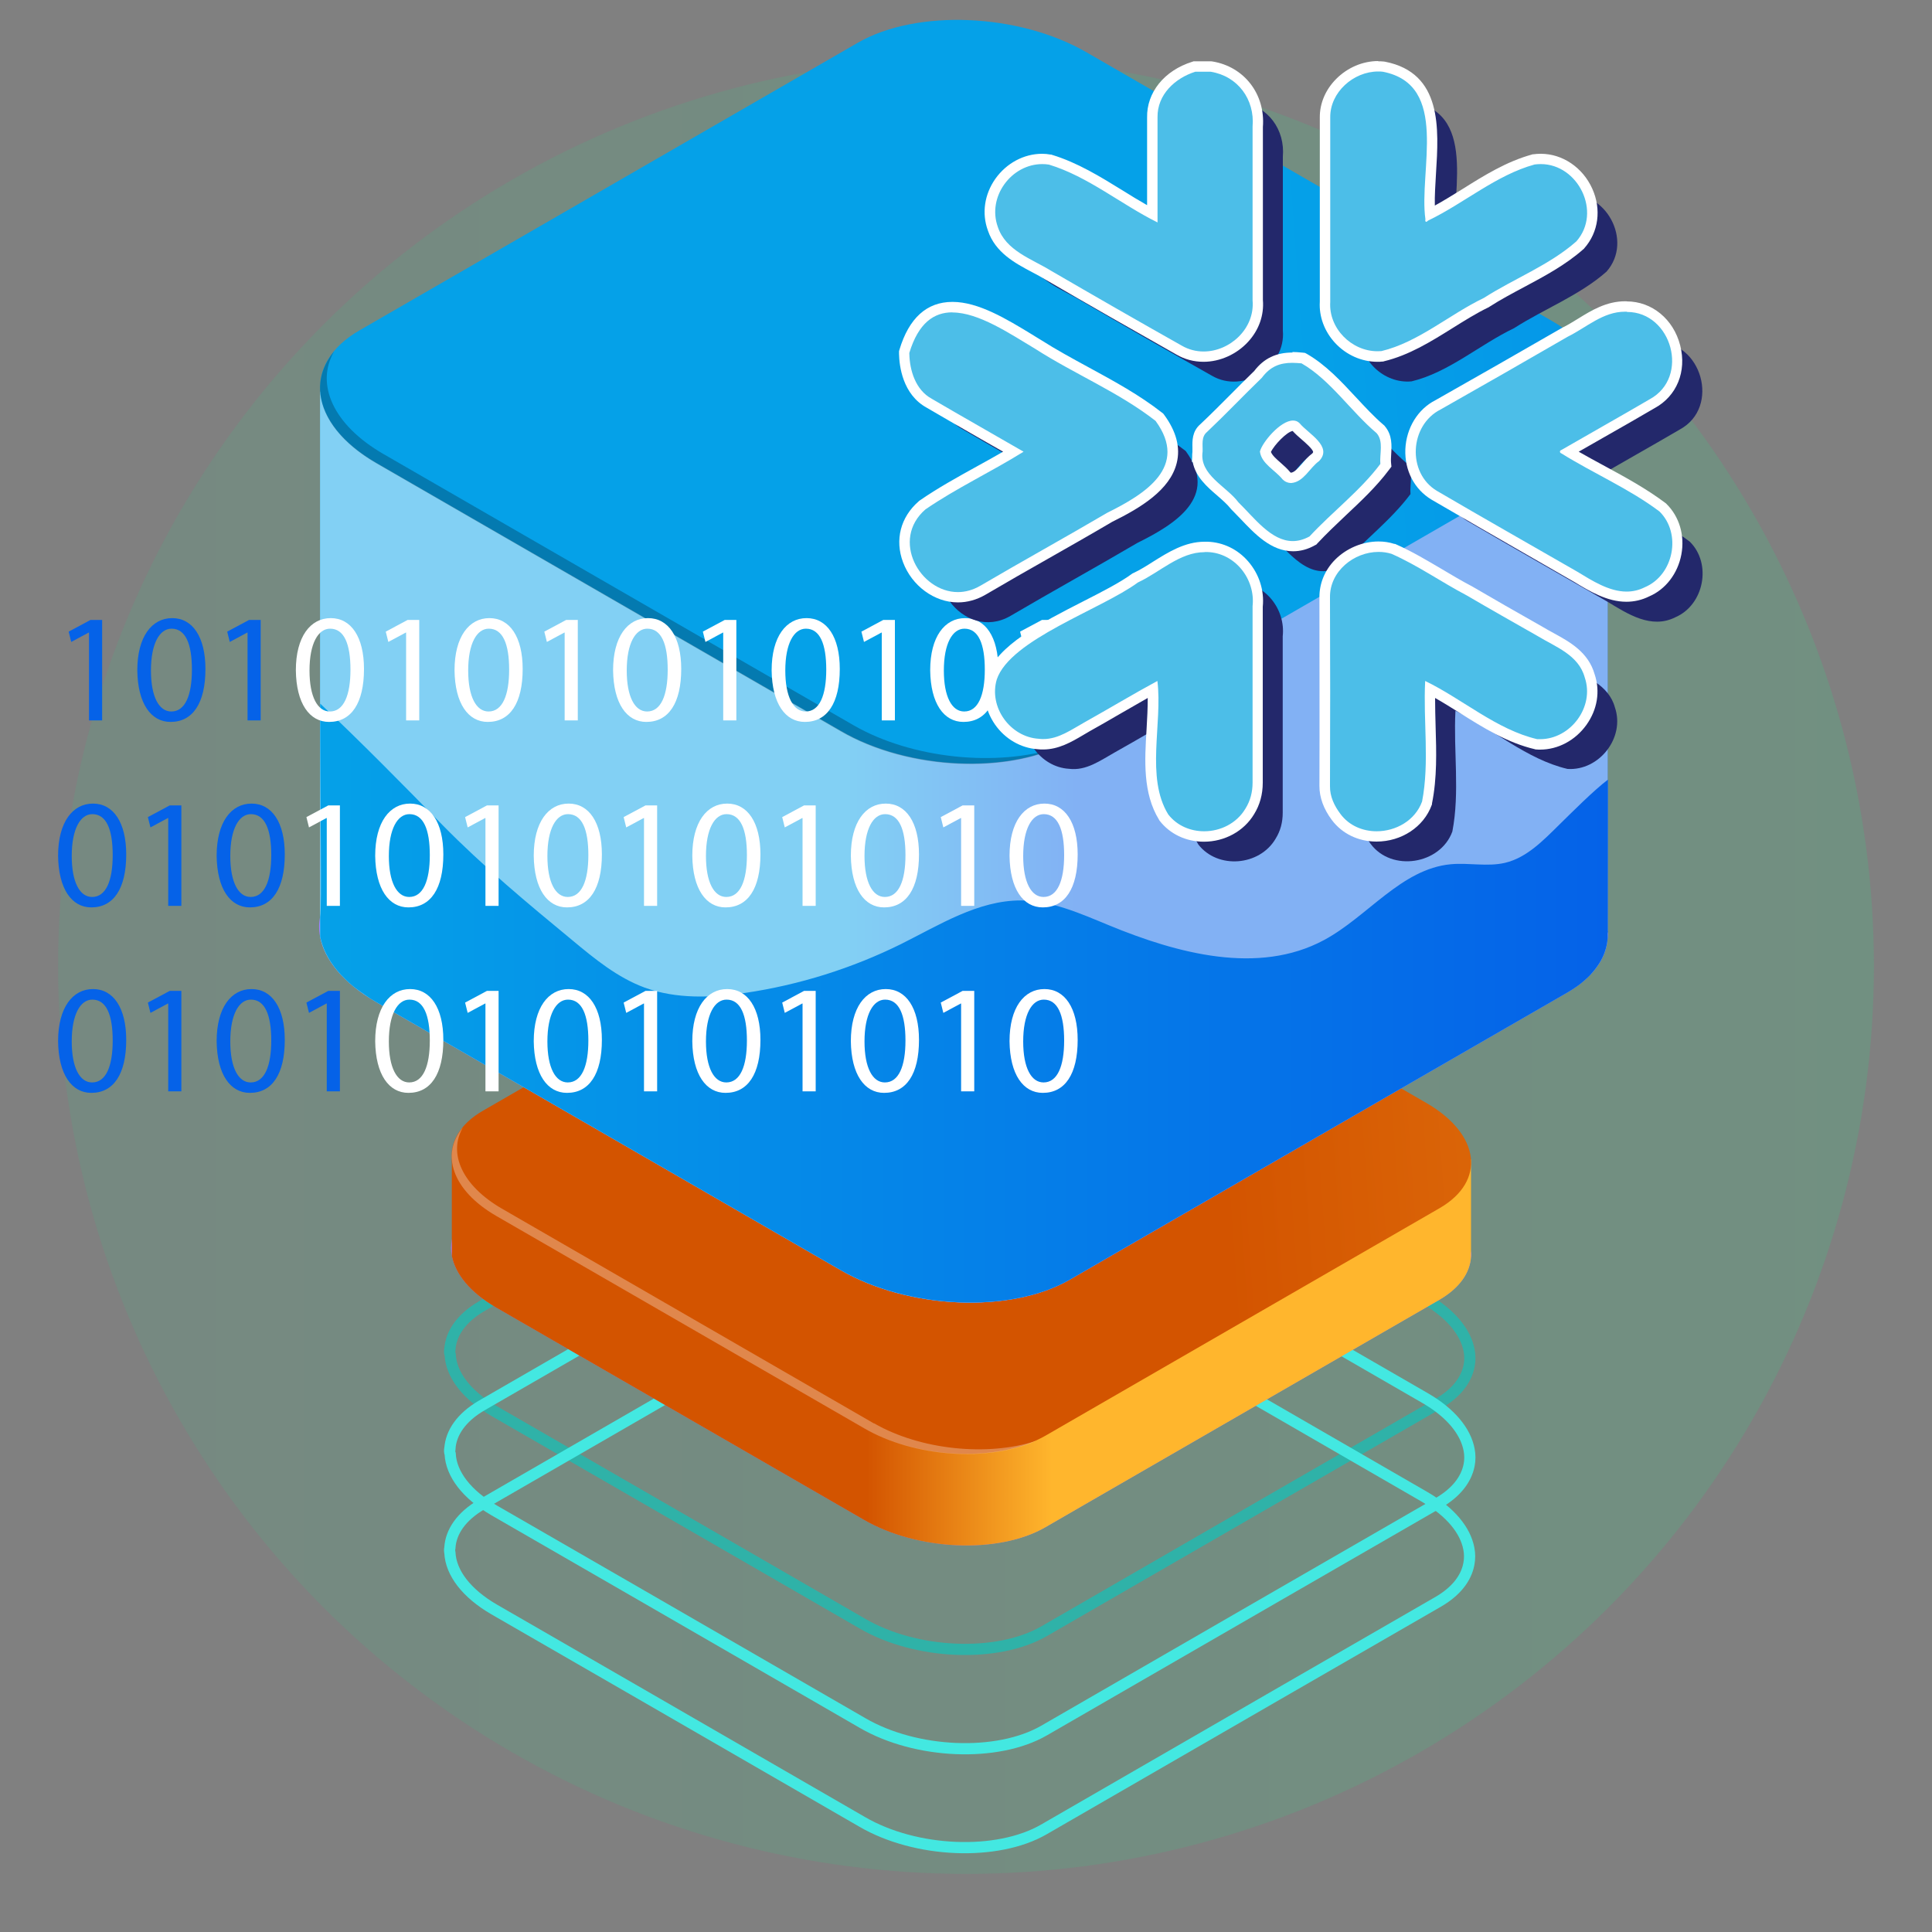 <?xml version="1.0" encoding="UTF-8"?>
<svg id="Layer_1" data-name="Layer 1" xmlns="http://www.w3.org/2000/svg" xmlns:xlink="http://www.w3.org/1999/xlink" viewBox="0 0 150 150">
  <rect x="0" y="0" width="150" height="150" fill="#808080" stroke="none"/>
  <defs>
    <style>
      .cls-1 {
        fill: url(#linear-gradient);
        opacity: .15;
      }

      .cls-2, .cls-3, .cls-4 {
        fill: #fff;
      }

      .cls-5 {
        fill: #a47eff;
      }

      .cls-6 {
        fill: #23286b;
      }

      .cls-7 {
        fill: #4cbee8;
      }

      .cls-8 {
        fill: url(#linear-gradient-8);
      }

      .cls-9 {
        fill: url(#linear-gradient-9);
      }

      .cls-10 {
        fill: url(#linear-gradient-3);
      }

      .cls-11 {
        fill: url(#linear-gradient-4);
      }

      .cls-12 {
        fill: url(#linear-gradient-2);
      }

      .cls-13 {
        fill: url(#linear-gradient-6);
      }

      .cls-14 {
        fill: url(#linear-gradient-7);
      }

      .cls-15 {
        fill: url(#linear-gradient-5);
      }

      .cls-16 {
        fill: url(#linear-gradient-14);
      }

      .cls-17 {
        fill: url(#linear-gradient-15);
      }

      .cls-18 {
        fill: url(#linear-gradient-16);
      }

      .cls-19 {
        fill: url(#linear-gradient-13);
      }

      .cls-20 {
        fill: url(#linear-gradient-12);
      }

      .cls-21 {
        fill: url(#linear-gradient-10);
      }

      .cls-22 {
        fill: url(#linear-gradient-11);
      }

      .cls-23 {
        stroke: #43e8e1;
      }

      .cls-23, .cls-24 {
        stroke-width: .87px;
      }

      .cls-23, .cls-24, .cls-25 {
        fill: none;
        stroke-miterlimit: 10;
      }

      .cls-24 {
        stroke: #2fb2a8;
      }

      .cls-3 {
        opacity: .5;
      }

      .cls-4 {
        opacity: .3;
      }

      .cls-26 {
        fill: #00050a;
        opacity: .25;
      }

      .cls-25 {
        stroke: #fff;
        stroke-width: .98px;
      }
    </style>
    <linearGradient id="linear-gradient" x1="4.51" y1="75" x2="145.49" y2="75" gradientUnits="userSpaceOnUse">
      <stop offset="0" stop-color="#3dba85"/>
      <stop offset="1" stop-color="#1de885"/>
    </linearGradient>
    <linearGradient id="linear-gradient-2" x1="67.29" y1="105" x2="81.69" y2="105" gradientUnits="userSpaceOnUse">
      <stop offset="0" stop-color="#d35400"/>
      <stop offset="1" stop-color="#ffb62d"/>
    </linearGradient>
    <linearGradient id="linear-gradient-3" x1="94.63" y1="88.58" x2="210.19" y2="80.29" xlink:href="#linear-gradient-2"/>
    <linearGradient id="linear-gradient-4" x1="65.55" y1="65.77" x2="83.74" y2="65.77" gradientUnits="userSpaceOnUse">
      <stop offset="0" stop-color="#05a1e8"/>
      <stop offset="1" stop-color="#0562e8"/>
    </linearGradient>
    <linearGradient id="linear-gradient-5" x1="100.09" y1="28.6" x2="246.06" y2="18.12" xlink:href="#linear-gradient-4"/>
    <linearGradient id="linear-gradient-6" x1="24.85" y1="77.88" x2="124.83" y2="77.88" xlink:href="#linear-gradient-4"/>
    <linearGradient id="linear-gradient-7" x1="3.72" y1="95.52" x2="4.3" y2="86.81" xlink:href="#linear-gradient-4"/>
    <linearGradient id="linear-gradient-8" x1="10.34" y1="95.97" x2="10.93" y2="87.26" xlink:href="#linear-gradient-4"/>
    <linearGradient id="linear-gradient-9" x1="15.97" y1="96.35" x2="16.56" y2="87.64" xlink:href="#linear-gradient-4"/>
    <linearGradient id="linear-gradient-10" x1="5.18" y1="95.62" x2="5.77" y2="86.91" xlink:href="#linear-gradient-4"/>
    <linearGradient id="linear-gradient-11" x1="10.81" y1="96" x2="11.4" y2="87.29" xlink:href="#linear-gradient-4"/>
    <linearGradient id="linear-gradient-12" x1="17.43" y1="96.45" x2="18.02" y2="87.74" xlink:href="#linear-gradient-4"/>
    <linearGradient id="linear-gradient-13" x1="6.15" y1="95.68" x2="6.74" y2="86.98" xlink:href="#linear-gradient-4"/>
    <linearGradient id="linear-gradient-14" x1="11.78" y1="96.06" x2="12.37" y2="87.36" xlink:href="#linear-gradient-4"/>
    <linearGradient id="linear-gradient-15" x1="18.4" y1="96.51" x2="18.99" y2="87.81" xlink:href="#linear-gradient-4"/>
    <linearGradient id="linear-gradient-16" x1="24.04" y1="96.89" x2="24.62" y2="88.19" xlink:href="#linear-gradient-4"/>
  </defs>
  <circle class="cls-1" cx="75" cy="75" r="70.49"/>
  <g>
    <path class="cls-24" d="M34.93,104.76c.08-1.23,.89-2.42,2.44-3.33l30.61-17.67c3.62-2.1,9.94-1.83,14.1,.59l28.57,16.49c1.99,1.16,3.14,2.58,3.41,4,.08,.4,.08,.81,0,1.21-.22,1.1-.99,2.12-2.39,2.93l-12.43,7.17-18.18,10.5c-3.63,2.09-9.94,1.83-14.1-.59l-17.16-9.91-11.41-6.58c-2.18-1.26-3.36-2.85-3.44-4.4-.05-.11-.05-.24-.03-.4h0Z"/>
    <path class="cls-23" d="M34.93,112.47c.08-1.23,.89-2.42,2.44-3.33l30.61-17.67c3.62-2.09,9.94-1.83,14.1,.59l28.57,16.49c1.99,1.15,3.14,2.58,3.41,4,.08,.4,.08,.81,0,1.21-.22,1.1-.99,2.12-2.39,2.93l-12.43,7.17-18.18,10.5c-3.63,2.09-9.94,1.83-14.1-.59l-17.16-9.91-11.41-6.58c-2.18-1.26-3.36-2.85-3.44-4.4-.05-.13-.05-.27-.03-.4h0Z"/>
    <path class="cls-23" d="M34.93,120.15c.08-1.23,.89-2.42,2.44-3.33l30.61-17.67c3.62-2.09,9.94-1.83,14.1,.59l28.55,16.49c1.99,1.16,3.14,2.58,3.41,4,.08,.4,.08,.81,0,1.21-.21,1.1-.99,2.12-2.39,2.93l-12.43,7.17-18.18,10.5c-3.63,2.09-9.94,1.83-14.1-.59l-17.16-9.91-11.41-6.58c-2.17-1.26-3.36-2.85-3.44-4.4-.03-.14-.03-.27,0-.4h0Z"/>
    <g>
      <path class="cls-5" d="M114.21,97.57c-.08,1.24-.89,2.42-2.44,3.33l-30.61,17.67c-3.62,2.1-9.94,1.83-14.1-.59l-28.57-16.49c-1.99-1.16-3.14-2.58-3.41-4-.08-.4-.08-.81,0-1.21,.22-1.1,.99-2.12,2.39-2.93l12.43-7.17,18.18-10.5c3.62-2.09,9.94-1.83,14.1,.59l17.16,9.91,11.41,6.58c2.18,1.26,3.36,2.85,3.44,4.4,.05,.11,.05,.24,.03,.4h0Z"/>
      <path class="cls-12" d="M114.21,90.02v7.56c-.08,1.26-.89,2.42-2.44,3.33l-27.55,15.9-3.06,1.77c-3.62,2.09-9.94,1.83-14.1-.59l-28.57-16.49c-1.99-1.16-3.14-2.58-3.41-4v-7.48H114.21Z"/>
      <path class="cls-10" d="M111.79,93.79l-30.61,17.67c-3.63,2.09-9.94,1.83-14.1-.59l-28.57-16.49c-4.16-2.42-4.62-6.07-1.02-8.14l30.61-17.67c3.63-2.09,9.94-1.83,14.1,.59l28.57,16.49c4.16,2.42,4.62,6.04,1.02,8.14h0Z"/>
      <path class="cls-4" d="M67.86,110.52l-28.89-16.68c-3.11-1.8-4.19-4.3-3.03-6.31-1.75,2.09-.83,4.89,2.58,6.87l28.57,16.49c3.89,2.26,9.61,2.63,13.32,.99-3.73,1.21-8.94,.7-12.54-1.37Z"/>
    </g>
  </g>
  <rect class="cls-25" x="-14.06" y="-15.35" width="518.47" height="180.71"/>
  <g>
    <g>
      <path class="cls-5" d="M124.82,72.82c-.1,1.56-1.12,3.05-3.09,4.21l-38.67,22.32c-4.58,2.65-12.55,2.31-17.81-.75l-36.09-20.83c-2.51-1.46-3.97-3.26-4.31-5.05-.1-.51-.1-1.02,0-1.53,.27-1.39,1.26-35.54,3.02-36.56l15.71-9.06,22.96-13.26c4.58-2.65,12.55-2.31,17.81,.75l21.68,12.52,14.42,8.31c2.75,1.59,4.24,36.45,4.34,38.42,.07,.14,.07,.3,.03,.51h0Z"/>
      <path class="cls-11" d="M124.82,30.41v42.41c-.1,1.59-1.12,3.05-3.09,4.21l-34.8,20.08-3.87,2.24c-4.58,2.65-12.55,2.31-17.81-.75l-36.09-20.83c-2.51-1.46-3.97-3.26-4.31-5.05V30.41H124.82Z"/>
      <path class="cls-3" d="M124.82,30.41v42.41c-.1,1.59-1.12,3.05-3.09,4.21l-34.8,20.08-3.87,2.24c-4.58,2.65-12.55,2.31-17.81-.75l-36.09-20.83c-2.51-1.46-3.97-3.26-4.31-5.05V30.41H124.82Z"/>
      <path class="cls-15" d="M121.77,35.18l-38.67,22.32c-4.58,2.65-12.55,2.31-17.81-.75L29.2,35.93c-5.26-3.05-5.83-7.67-1.29-10.28L66.58,3.33c4.58-2.65,12.55-2.31,17.81,.75l36.09,20.83c5.26,3.05,5.83,7.63,1.29,10.28h0Z"/>
      <path class="cls-26" d="M66.27,56.31L29.77,35.25c-3.93-2.27-5.29-5.43-3.83-7.97-2.2,2.65-1.05,6.17,3.26,8.68l36.09,20.83c4.92,2.85,12.14,3.32,16.82,1.25-4.72,1.53-11.3,.88-15.84-1.73Z"/>
    </g>
    <path class="cls-13" d="M124.82,72.42v.4c-.03,.4-.11,.78-.25,1.16-.21,.57-.56,1.11-1.02,1.62-.15,.18-.33,.34-.52,.51-.37,.33-.8,.63-1.29,.92l-34.81,20.08-3.87,2.24c-4.57,2.64-12.54,2.3-17.81-.75l-36.09-20.83c-.32-.18-.61-.37-.88-.57-.28-.19-.54-.38-.8-.58-.24-.2-.48-.4-.69-.62-.21-.2-.42-.42-.59-.63-.72-.86-1.16-1.76-1.34-2.65v-1.53c.13-.64,0-8.43,0-16.56,3.03,2.84,6.55,6.42,9.47,9.4,3.17,3.23,6.64,6.11,10.13,8.99,1.72,1.43,3.47,2.87,5.57,3.65,2.48,.91,5.2,.8,7.82,.42,4.21-.62,8.3-1.91,12.1-3.79,2.99-1.49,5.99-3.4,9.32-3.39,2.37,.01,4.62,1.02,6.83,1.93,5.33,2.2,11.61,3.88,16.69,1.15,3.41-1.83,6-5.53,9.85-5.89,1.4-.13,2.84,.21,4.21-.11,1.69-.4,2.97-1.74,4.21-2.96,.99-.97,2.67-2.66,3.78-3.5,0,5.75-.01,11.05-.01,11.77,.03,.03,0,.06,0,.1Z"/>
  </g>
  <g>
    <path class="cls-14" d="M6.91,49.11h-.02l-1.36,.73-.2-.8,1.7-.91h.9v7.8h-1.02v-6.81Z"/>
    <path class="cls-8" d="M15.95,51.94c0,2.65-.98,4.11-2.71,4.11-1.52,0-2.55-1.43-2.58-4.01,0-2.61,1.13-4.05,2.71-4.05s2.58,1.46,2.58,3.95Zm-4.23,.12c0,2.03,.62,3.18,1.58,3.18,1.08,0,1.6-1.26,1.6-3.25s-.49-3.18-1.58-3.18c-.92,0-1.6,1.13-1.6,3.25Z"/>
    <path class="cls-9" d="M19.22,49.11h-.02l-1.36,.73-.2-.8,1.7-.91h.9v7.8h-1.02v-6.81Z"/>
    <path class="cls-2" d="M28.26,51.94c0,2.65-.98,4.11-2.71,4.11-1.52,0-2.55-1.43-2.58-4.01,0-2.61,1.13-4.05,2.71-4.05s2.58,1.46,2.58,3.95Zm-4.23,.12c0,2.03,.62,3.18,1.58,3.18,1.08,0,1.6-1.26,1.6-3.25s-.49-3.18-1.58-3.18c-.92,0-1.6,1.13-1.6,3.25Z"/>
    <path class="cls-2" d="M31.53,49.11h-.02l-1.36,.73-.2-.8,1.7-.91h.9v7.8h-1.02v-6.81Z"/>
    <path class="cls-2" d="M40.58,51.94c0,2.65-.98,4.11-2.71,4.11-1.52,0-2.55-1.43-2.58-4.01,0-2.61,1.13-4.05,2.71-4.05s2.58,1.46,2.58,3.95Zm-4.23,.12c0,2.03,.62,3.18,1.58,3.18,1.08,0,1.6-1.26,1.6-3.25s-.49-3.18-1.58-3.18c-.92,0-1.6,1.13-1.6,3.25Z"/>
    <path class="cls-2" d="M43.84,49.11h-.02l-1.36,.73-.2-.8,1.7-.91h.9v7.8h-1.02v-6.81Z"/>
    <path class="cls-2" d="M52.89,51.94c0,2.65-.98,4.11-2.71,4.11-1.52,0-2.55-1.43-2.58-4.01,0-2.61,1.13-4.05,2.71-4.05s2.58,1.46,2.58,3.95Zm-4.23,.12c0,2.03,.62,3.18,1.58,3.18,1.08,0,1.6-1.26,1.6-3.25s-.49-3.18-1.58-3.18c-.92,0-1.6,1.13-1.6,3.25Z"/>
    <path class="cls-2" d="M56.15,49.11h-.02l-1.36,.73-.2-.8,1.7-.91h.9v7.8h-1.02v-6.81Z"/>
    <path class="cls-2" d="M65.2,51.94c0,2.65-.98,4.11-2.71,4.11-1.52,0-2.55-1.43-2.58-4.01,0-2.61,1.13-4.05,2.71-4.05s2.58,1.46,2.58,3.95Zm-4.23,.12c0,2.03,.62,3.18,1.58,3.18,1.08,0,1.6-1.26,1.6-3.25s-.49-3.18-1.58-3.18c-.92,0-1.6,1.13-1.6,3.25Z"/>
    <path class="cls-2" d="M68.46,49.11h-.02l-1.36,.73-.2-.8,1.7-.91h.9v7.8h-1.02v-6.81Z"/>
    <path class="cls-2" d="M77.51,51.94c0,2.65-.98,4.11-2.71,4.11-1.52,0-2.55-1.43-2.58-4.01,0-2.61,1.13-4.05,2.71-4.05s2.58,1.46,2.58,3.95Zm-4.23,.12c0,2.03,.62,3.18,1.58,3.18,1.08,0,1.6-1.26,1.6-3.25s-.49-3.18-1.58-3.18c-.92,0-1.6,1.13-1.6,3.25Z"/>
    <path class="cls-2" d="M80.78,49.11h-.02l-1.36,.73-.2-.8,1.7-.91h.9v7.8h-1.02v-6.81Z"/>
    <path class="cls-2" d="M89.82,51.94c0,2.65-.98,4.11-2.71,4.11-1.52,0-2.55-1.43-2.58-4.01,0-2.61,1.13-4.05,2.71-4.05s2.58,1.46,2.58,3.95Zm-4.23,.12c0,2.03,.62,3.18,1.58,3.18,1.08,0,1.6-1.26,1.6-3.25s-.49-3.18-1.58-3.18c-.92,0-1.6,1.13-1.6,3.25Z"/>
    <path class="cls-21" d="M9.8,66.34c0,2.65-.98,4.11-2.71,4.11-1.52,0-2.55-1.43-2.58-4.01,0-2.61,1.13-4.05,2.71-4.05s2.58,1.46,2.58,3.95Zm-4.23,.12c0,2.03,.62,3.18,1.58,3.18,1.08,0,1.6-1.26,1.6-3.25s-.49-3.18-1.58-3.18c-.92,0-1.6,1.13-1.6,3.25Z"/>
    <path class="cls-22" d="M13.06,63.51h-.02l-1.36,.73-.2-.8,1.7-.91h.9v7.8h-1.02v-6.81Z"/>
    <path class="cls-20" d="M22.11,66.34c0,2.65-.98,4.11-2.71,4.11-1.52,0-2.55-1.43-2.58-4.01,0-2.61,1.13-4.05,2.71-4.05s2.58,1.46,2.58,3.95Zm-4.23,.12c0,2.03,.62,3.18,1.58,3.18,1.08,0,1.6-1.26,1.6-3.25s-.49-3.18-1.58-3.18c-.92,0-1.6,1.13-1.6,3.25Z"/>
    <path class="cls-2" d="M25.37,63.51h-.02l-1.36,.73-.2-.8,1.7-.91h.9v7.8h-1.02v-6.81Z"/>
    <path class="cls-2" d="M34.42,66.34c0,2.65-.98,4.11-2.71,4.11-1.52,0-2.55-1.43-2.58-4.01,0-2.61,1.13-4.05,2.71-4.05s2.58,1.46,2.58,3.95Zm-4.23,.12c0,2.03,.62,3.18,1.58,3.18,1.08,0,1.6-1.26,1.6-3.25s-.49-3.18-1.58-3.18c-.92,0-1.6,1.13-1.6,3.25Z"/>
    <path class="cls-2" d="M37.69,63.51h-.02l-1.36,.73-.2-.8,1.7-.91h.9v7.8h-1.02v-6.81Z"/>
    <path class="cls-2" d="M46.73,66.34c0,2.65-.98,4.11-2.71,4.11-1.52,0-2.55-1.43-2.58-4.01,0-2.61,1.13-4.05,2.71-4.05s2.58,1.46,2.58,3.95Zm-4.23,.12c0,2.03,.62,3.18,1.58,3.18,1.08,0,1.6-1.26,1.6-3.25s-.49-3.18-1.58-3.18c-.92,0-1.6,1.13-1.6,3.25Z"/>
    <path class="cls-2" d="M50,63.51h-.02l-1.36,.73-.2-.8,1.7-.91h.9v7.8h-1.02v-6.81Z"/>
    <path class="cls-2" d="M59.04,66.34c0,2.65-.98,4.11-2.71,4.11-1.52,0-2.55-1.43-2.58-4.01,0-2.61,1.13-4.05,2.71-4.05s2.58,1.46,2.58,3.95Zm-4.23,.12c0,2.03,.62,3.18,1.58,3.18,1.08,0,1.6-1.26,1.6-3.25s-.49-3.18-1.58-3.18c-.92,0-1.6,1.13-1.6,3.25Z"/>
    <path class="cls-2" d="M62.31,63.51h-.02l-1.36,.73-.2-.8,1.7-.91h.9v7.8h-1.02v-6.81Z"/>
    <path class="cls-2" d="M71.35,66.34c0,2.65-.98,4.11-2.71,4.11-1.52,0-2.55-1.43-2.58-4.01,0-2.61,1.13-4.05,2.71-4.05s2.58,1.46,2.58,3.95Zm-4.23,.12c0,2.03,.62,3.18,1.58,3.18,1.08,0,1.6-1.26,1.6-3.25s-.49-3.18-1.58-3.18c-.92,0-1.6,1.13-1.6,3.25Z"/>
    <path class="cls-2" d="M74.62,63.51h-.02l-1.36,.73-.2-.8,1.7-.91h.9v7.8h-1.02v-6.81Z"/>
    <path class="cls-2" d="M83.67,66.34c0,2.65-.98,4.11-2.71,4.11-1.52,0-2.55-1.43-2.58-4.01,0-2.61,1.13-4.05,2.71-4.05s2.58,1.46,2.58,3.95Zm-4.23,.12c0,2.03,.62,3.18,1.58,3.18,1.08,0,1.6-1.26,1.6-3.25s-.49-3.18-1.58-3.18c-.92,0-1.6,1.13-1.6,3.25Z"/>
    <path class="cls-19" d="M9.8,80.74c0,2.65-.98,4.11-2.71,4.11-1.52,0-2.55-1.43-2.58-4.01,0-2.61,1.13-4.05,2.71-4.05s2.58,1.46,2.58,3.95Zm-4.23,.12c0,2.03,.62,3.18,1.58,3.18,1.08,0,1.6-1.26,1.6-3.25s-.49-3.18-1.58-3.18c-.92,0-1.6,1.13-1.6,3.25Z"/>
    <path class="cls-16" d="M13.06,77.91h-.02l-1.36,.73-.2-.8,1.7-.91h.9v7.8h-1.02v-6.81Z"/>
    <path class="cls-17" d="M22.11,80.74c0,2.65-.98,4.11-2.71,4.11-1.52,0-2.55-1.43-2.58-4.01,0-2.61,1.13-4.05,2.71-4.05s2.58,1.46,2.58,3.95Zm-4.23,.12c0,2.03,.62,3.18,1.58,3.18,1.08,0,1.6-1.26,1.6-3.25s-.49-3.18-1.58-3.18c-.92,0-1.6,1.13-1.6,3.25Z"/>
    <path class="cls-18" d="M25.37,77.91h-.02l-1.36,.73-.2-.8,1.7-.91h.9v7.8h-1.02v-6.81Z"/>
    <path class="cls-2" d="M34.42,80.74c0,2.65-.98,4.11-2.71,4.11-1.52,0-2.55-1.43-2.58-4.01,0-2.61,1.13-4.05,2.71-4.05s2.58,1.46,2.58,3.95Zm-4.23,.12c0,2.03,.62,3.18,1.58,3.18,1.08,0,1.6-1.26,1.6-3.25s-.49-3.18-1.58-3.18c-.92,0-1.6,1.13-1.6,3.25Z"/>
    <path class="cls-2" d="M37.69,77.91h-.02l-1.36,.73-.2-.8,1.7-.91h.9v7.8h-1.02v-6.81Z"/>
    <path class="cls-2" d="M46.73,80.74c0,2.65-.98,4.11-2.71,4.11-1.52,0-2.55-1.43-2.58-4.01,0-2.61,1.13-4.05,2.71-4.05s2.58,1.46,2.58,3.95Zm-4.23,.12c0,2.03,.62,3.18,1.58,3.18,1.08,0,1.6-1.26,1.6-3.25s-.49-3.18-1.58-3.18c-.92,0-1.6,1.13-1.6,3.25Z"/>
    <path class="cls-2" d="M50,77.91h-.02l-1.36,.73-.2-.8,1.7-.91h.9v7.8h-1.02v-6.81Z"/>
    <path class="cls-2" d="M59.04,80.74c0,2.65-.98,4.11-2.71,4.11-1.52,0-2.55-1.43-2.58-4.01,0-2.61,1.13-4.05,2.71-4.05s2.58,1.46,2.58,3.95Zm-4.23,.12c0,2.03,.62,3.18,1.58,3.18,1.08,0,1.6-1.26,1.6-3.25s-.49-3.18-1.58-3.18c-.92,0-1.6,1.13-1.6,3.25Z"/>
    <path class="cls-2" d="M62.31,77.91h-.02l-1.36,.73-.2-.8,1.7-.91h.9v7.8h-1.02v-6.81Z"/>
    <path class="cls-2" d="M71.35,80.74c0,2.65-.98,4.11-2.71,4.11-1.52,0-2.55-1.43-2.58-4.01,0-2.61,1.13-4.05,2.71-4.05s2.58,1.46,2.58,3.95Zm-4.23,.12c0,2.03,.62,3.18,1.58,3.18,1.08,0,1.6-1.26,1.6-3.25s-.49-3.18-1.58-3.18c-.92,0-1.6,1.13-1.6,3.25Z"/>
    <path class="cls-2" d="M74.62,77.91h-.02l-1.36,.73-.2-.8,1.7-.91h.9v7.8h-1.02v-6.81Z"/>
    <path class="cls-2" d="M83.67,80.74c0,2.65-.98,4.11-2.71,4.11-1.52,0-2.55-1.43-2.58-4.01,0-2.61,1.13-4.05,2.71-4.05s2.58,1.46,2.58,3.95Zm-4.23,.12c0,2.03,.62,3.18,1.58,3.18,1.08,0,1.6-1.26,1.6-3.25s-.49-3.18-1.58-3.18c-.92,0-1.6,1.13-1.6,3.25Z"/>
  </g>
  <g>
    <g>
      <path class="cls-6" d="M96.35,7.91c2.1,.34,3.43,2.14,3.25,4.26,0,4.5,0,8.99,0,13.49,.25,2.82-3.06,4.94-5.51,3.51-3.39-1.91-6.77-3.85-10.14-5.81-1.51-.93-3.51-1.55-4.13-3.4-.9-2.5,1.33-5.24,3.97-4.84,3.03,.92,5.59,3.08,8.43,4.49,0-2.72,0-5.44,0-8.16-.03-1.78,1.38-3.05,2.93-3.54h1.21Z"/>
      <path class="cls-6" d="M72.95,29.75c1.72-5.67,6.41-2.34,9.76-.33,3.05,1.96,6.51,3.38,9.35,5.6,2.6,3.56-.82,5.68-3.75,7.13-3.27,1.92-6.59,3.75-9.86,5.67-3.64,2.11-7.5-3.12-4.26-5.93,2.42-1.66,5.12-2.92,7.62-4.48-2.38-1.38-4.76-2.72-7.13-4.11-1.27-.69-1.71-2.22-1.74-3.48v-.08Z"/>
      <path class="cls-6" d="M109.71,7.91c5.21,1.02,2.76,7.7,3.3,11.46-.05,.2,.05,.26,.2,.11,2.79-1.34,5.29-3.54,8.28-4.36,3.15-.45,5.36,3.57,3.24,5.97-2.1,1.85-4.82,2.88-7.18,4.39-2.67,1.28-5.08,3.44-7.96,4.13-2.13,.2-4.11-1.66-3.97-3.81,0-4.78,0-9.56,0-14.34-.02-2.06,2.04-3.76,4.09-3.54Z"/>
      <path class="cls-6" d="M92.2,55.21c-1.89,1.02-3.76,2.15-5.64,3.2-1.11,.62-2.22,1.45-3.56,1.28-2.23-.13-3.91-2.46-3.27-4.61,1.05-3.11,8.11-5.43,10.96-7.53,1.75-.81,3.36-2.47,5.39-2.35,2.15,.07,3.74,2.1,3.51,4.2,0,4.57,0,9.13,0,13.7,0,.73-.17,1.41-.56,2.03-1.24,2.1-4.48,2.38-5.99,.44-1.77-2.88-.43-7.06-.84-10.36Z"/>
      <path class="cls-6" d="M128.57,26.56c3.54-.1,5.03,5.05,1.86,6.78-2.27,1.33-4.56,2.61-6.84,3.93-.17,.05-.17,.22,0,.28,2.49,1.55,5.26,2.74,7.6,4.5,1.74,1.71,1.11,4.93-1.13,5.88-1.86,.93-3.68-.26-5.25-1.21-3.63-2.09-7.27-4.15-10.89-6.27-2.34-1.4-2.12-5.11,.29-6.32,3.3-1.87,6.59-3.75,9.87-5.65,1.47-.73,2.76-1.96,4.49-1.94Z"/>
      <path class="cls-6" d="M113,55.2c-.16,3.1,.35,6.32-.24,9.36-.93,2.56-4.72,3.16-6.35,.95-.47-.63-.81-1.34-.8-2.14,.02-4.89,.02-9.77,0-14.66-.04-2.37,2.58-4.05,4.77-3.39,2.02,.89,3.88,2.2,5.84,3.23,1.81,1.06,3.65,2.1,5.48,3.14,1.41,.86,3.2,1.47,3.68,3.23,.81,2.35-1.22,4.94-3.68,4.78-3.16-.74-5.79-3.11-8.7-4.52Z"/>
      <path class="cls-6" d="M95.7,37.4c.02-.53-.12-1.14,.34-1.52,1.45-1.37,2.82-2.82,4.26-4.21,.82-1.1,1.79-1.25,3.09-1.12,2.22,1.27,3.83,3.73,5.83,5.42,.56,.64,.22,1.6,.29,2.39-1.53,2.05-3.73,3.72-5.5,5.63-2.33,1.28-4-1.17-5.51-2.64-.96-1.28-3.06-2.14-2.79-3.95,0,0,0,0,0,0Zm6.88,2.44c.96-.09,1.41-1.18,2.14-1.7,1.1-1.14-.84-2.13-1.5-2.93-.89-.95-2.9,1.36-3.09,2.18,.12,.95,1.2,1.45,1.76,2.16,.19,.19,.42,.29,.69,.28Z"/>
    </g>
    <g>
      <g>
        <path class="cls-7" d="M93.45,27.69c-.68,0-1.33-.17-1.91-.52-3.41-1.92-6.82-3.88-10.14-5.81-.34-.21-.71-.4-1.07-.6-1.27-.68-2.71-1.44-3.24-3.02-.43-1.21-.24-2.54,.54-3.64,.78-1.11,2.01-1.77,3.3-1.77,.19,0,.38,.01,.58,.04,1.99,.6,3.74,1.68,5.44,2.73,.82,.51,1.67,1.03,2.53,1.49,0,0,0-5.6,0-7.5-.04-2.14,1.7-3.45,3.21-3.93l.06-.02h1.27c2.35,.37,3.86,2.34,3.65,4.69,0,0,0,10.08,0,13.46,.09,1.05-.28,2.11-1.05,2.95-.82,.89-2,1.42-3.16,1.42Z"/>
        <path class="cls-2" d="M94,5.57c2.1,.34,3.43,2.14,3.25,4.26,0,4.5,0,8.99,0,13.49,.19,2.2-1.77,3.97-3.8,3.97-.58,0-1.16-.14-1.71-.46-3.39-1.91-6.77-3.85-10.14-5.81-1.51-.93-3.51-1.55-4.13-3.4-.84-2.34,1.05-4.88,3.45-4.88,.17,0,.34,.01,.52,.04,3.03,.92,5.59,3.08,8.43,4.49,0-2.72,0-5.44,0-8.16-.03-1.78,1.38-3.05,2.93-3.54h1.21m.06-.81h-1.4l-.12,.04c-2.16,.68-3.53,2.38-3.49,4.33,0,1.94,0,3.89,0,5.85v.95c-.65-.37-1.29-.76-1.91-1.15-1.72-1.06-3.5-2.16-5.48-2.76l-.06-.02h-.06c-.21-.04-.42-.06-.64-.06-1.42,0-2.77,.73-3.63,1.94-.85,1.21-1.07,2.68-.58,4.02,.58,1.71,2.09,2.52,3.43,3.23,.37,.2,.72,.38,1.04,.58,3.35,1.95,6.77,3.9,10.17,5.82,.64,.37,1.35,.56,2.1,.56,1.28,0,2.57-.58,3.46-1.55,.84-.91,1.25-2.07,1.15-3.25,0-3.47,0-6.94,0-10.42v-3.01c.2-2.55-1.45-4.69-3.93-5.09h-.06Z"/>
      </g>
      <g>
        <path class="cls-7" d="M74.37,46.37c-1.65,0-3.25-1.17-3.88-2.85-.59-1.57-.18-3.17,1.09-4.27,1.45-1,2.97-1.84,4.44-2.65,.88-.49,1.78-.98,2.66-1.51-.75-.43-1.5-.86-2.25-1.29-1.43-.82-2.87-1.64-4.29-2.48-1.17-.64-1.9-2.07-1.94-3.82v-.06s.02-.14,.02-.14c.69-2.28,1.94-3.44,3.73-3.44,1.9,0,4.05,1.31,5.94,2.46l.68,.41c1.21,.78,2.51,1.48,3.77,2.16,1.91,1.04,3.89,2.11,5.63,3.47l.04,.04,.03,.04c.87,1.19,1.18,2.34,.91,3.42-.48,1.95-2.7,3.27-4.81,4.31-1.61,.95-3.26,1.89-4.92,2.83-1.64,.94-3.29,1.87-4.91,2.83-.62,.36-1.28,.54-1.95,.54Z"/>
        <path class="cls-2" d="M73.95,24.26c2.02,0,4.45,1.64,6.42,2.82,3.05,1.96,6.51,3.38,9.35,5.6,2.6,3.56-.82,5.68-3.75,7.13-3.27,1.92-6.59,3.75-9.86,5.67-.59,.34-1.18,.49-1.74,.49-2.95,0-5.24-4.06-2.52-6.42,2.42-1.66,5.12-2.92,7.62-4.48-2.38-1.38-4.76-2.72-7.13-4.11-1.27-.69-1.71-2.22-1.74-3.48v-.08c.71-2.34,1.92-3.15,3.34-3.15m0-.81h0c-1.98,0-3.37,1.25-4.11,3.72l-.03,.11v.2c.02,.93,.27,3.16,2.16,4.19,1.41,.83,2.85,1.65,4.29,2.48,.54,.31,1.09,.62,1.63,.93-.68,.39-1.37,.78-2.05,1.15-1.48,.82-3.01,1.66-4.44,2.65l-.04,.03-.03,.03c-1.4,1.22-1.86,2.98-1.21,4.72,.69,1.84,2.44,3.12,4.26,3.12,.74,0,1.46-.2,2.15-.6,1.63-.96,3.3-1.91,4.92-2.83,1.62-.92,3.29-1.87,4.92-2.83,2.19-1.08,4.48-2.46,5-4.56,.3-1.2-.03-2.46-.98-3.75l-.07-.09-.09-.07c-1.76-1.38-3.75-2.46-5.68-3.51-1.25-.68-2.54-1.38-3.73-2.14-.24-.15-.47-.28-.7-.43-1.94-1.18-4.14-2.52-6.15-2.52h0Z"/>
      </g>
      <g>
        <path class="cls-7" d="M106.93,27.68c-1.1,0-2.18-.48-2.97-1.32-.77-.82-1.16-1.86-1.09-2.93V9.1c-.01-.98,.39-1.93,1.14-2.68,.8-.81,1.89-1.28,2.99-1.28,.14,0,.27,0,.41,.02,4.15,.81,3.89,4.77,3.67,8.26-.07,1.15-.14,2.24-.06,3.17,.93-.47,1.85-1.05,2.75-1.6,1.65-1.03,3.37-2.09,5.27-2.62,.23-.04,.41-.05,.59-.05,1.52,0,2.94,.97,3.62,2.46,.66,1.46,.45,3.07-.56,4.21-1.39,1.23-3.01,2.1-4.58,2.93-.9,.48-1.83,.98-2.69,1.53-1.01,.49-1.98,1.09-2.9,1.67-1.62,1.01-3.3,2.06-5.18,2.51-.17,.02-.29,.03-.41,.03Z"/>
        <path class="cls-2" d="M107,5.55c.12,0,.25,0,.37,.02,5.21,1.02,2.76,7.7,3.3,11.46-.03,.12,0,.19,.06,.19,.04,0,.08-.03,.14-.09,2.79-1.34,5.29-3.54,8.28-4.36,.16-.02,.33-.03,.48-.03,2.89,0,4.76,3.73,2.76,6-2.1,1.85-4.82,2.88-7.18,4.39-2.67,1.28-5.08,3.44-7.96,4.13-.1,0-.21,.01-.31,.01-2.01,0-3.79-1.78-3.66-3.82,0-4.78,0-9.56,0-14.34-.02-1.94,1.8-3.56,3.72-3.56m0-.81h0c-1.2,0-2.39,.51-3.27,1.4-.82,.83-1.27,1.89-1.26,2.98,0,4.77,0,9.54,0,14.31-.07,1.16,.37,2.32,1.2,3.21,.86,.92,2.05,1.45,3.27,1.45,.13,0,.26,0,.39-.02h.06s.06-.02,.06-.02c1.95-.47,3.65-1.53,5.3-2.56,.96-.6,1.87-1.17,2.82-1.63l.04-.02,.04-.03c.84-.54,1.76-1.03,2.66-1.51,1.59-.85,3.23-1.72,4.62-2.95l.04-.03,.03-.04c1.11-1.25,1.35-3.03,.62-4.64-.74-1.64-2.31-2.7-3.99-2.7-.2,0-.4,.01-.6,.04h-.05s-.05,.02-.05,.02c-1.96,.54-3.7,1.62-5.37,2.67-.74,.46-1.45,.9-2.16,1.29-.02-.76,.04-1.61,.09-2.49,.22-3.48,.5-7.81-3.96-8.68h-.03s-.03-.01-.03-.01c-.15-.02-.3-.02-.46-.02h0Z"/>
      </g>
      <g>
        <path class="cls-7" d="M93.49,64.95c-1.25,0-2.38-.53-3.11-1.47-1.23-1.99-1.08-4.46-.93-6.85,.07-1.09,.13-2.13,.07-3.11-.92,.51-1.83,1.03-2.74,1.56-.79,.45-1.57,.91-2.36,1.34-.17,.1-.34,.2-.52,.3-.88,.52-1.8,1.06-2.89,1.06-.13,0-.26,0-.39-.02-1.18-.07-2.28-.71-3.01-1.75-.71-1.02-.93-2.25-.59-3.38,.76-2.25,4.23-4.02,7.3-5.59,1.49-.76,2.89-1.48,3.81-2.15,.6-.29,1.11-.61,1.65-.95,1.15-.73,2.34-1.48,3.76-1.48,.08,0,.16,0,.24,0,1.09,.03,2.1,.53,2.85,1.39,.78,.9,1.16,2.09,1.03,3.26,0,4.52,0,9.09,0,13.65,0,.83-.21,1.58-.62,2.24-.71,1.19-2.07,1.94-3.54,1.94Z"/>
        <path class="cls-2" d="M93.53,42.86c.07,0,.14,0,.21,0,2.15,.07,3.74,2.1,3.51,4.2,0,4.57,0,9.13,0,13.7,0,.73-.17,1.41-.56,2.03-.68,1.14-1.94,1.75-3.2,1.75-1.05,0-2.1-.42-2.79-1.31-1.77-2.88-.43-7.06-.84-10.36-1.89,1.02-3.76,2.15-5.64,3.2-1.01,.56-2.02,1.31-3.21,1.31-.11,0-.23,0-.35-.02-2.23-.13-3.91-2.46-3.27-4.61,1.05-3.11,8.11-5.43,10.96-7.53,1.69-.78,3.24-2.35,5.17-2.35m0-.81c-1.53,0-2.83,.82-3.98,1.54-.53,.34-1.03,.65-1.54,.89l-.07,.03-.07,.05c-.9,.66-2.29,1.37-3.76,2.12-3.29,1.68-6.69,3.42-7.49,5.8-.38,1.28-.14,2.63,.64,3.76,.79,1.13,2,1.83,3.32,1.92,.14,.02,.28,.02,.42,.02,1.2,0,2.21-.59,3.09-1.11,.17-.1,.34-.2,.51-.3,.79-.44,1.57-.89,2.36-1.35,.71-.41,1.44-.83,2.16-1.24,0,.77-.04,1.57-.09,2.41-.15,2.45-.3,4.98,.97,7.05l.02,.04,.03,.04c.8,1.03,2.05,1.62,3.43,1.62,1.62,0,3.11-.82,3.9-2.14,.44-.71,.67-1.53,.67-2.44,0-4.55,0-9.1,0-13.66,.13-1.26-.28-2.54-1.13-3.52-.82-.95-1.95-1.49-3.16-1.53-.06,0-.15,0-.24,0h0Z"/>
      </g>
      <g>
        <path class="cls-7" d="M126.3,46.34c-1.39,0-2.7-.79-3.85-1.48l-.2-.12-3.26-1.87c-2.54-1.46-5.09-2.91-7.62-4.39-1.21-.72-1.89-2.04-1.83-3.54,.06-1.51,.88-2.85,2.15-3.49,3.28-1.86,6.57-3.74,9.85-5.64,.43-.21,.84-.47,1.24-.71,1.02-.63,2.08-1.28,3.41-1.28h.14c2.05,0,3.37,1.56,3.76,3.11,.47,1.84-.25,3.58-1.82,4.43-1.28,.75-2.57,1.49-3.87,2.23-.87,.5-1.75,.99-2.61,1.5,.89,.53,1.78,1.01,2.64,1.48,1.57,.85,3.2,1.73,4.65,2.83,.95,.93,1.34,2.26,1.09,3.61-.26,1.36-1.11,2.47-2.3,2.97-.48,.24-1.02,.37-1.57,.37Z"/>
        <path class="cls-2" d="M126.33,24.22c3.46,0,4.9,5.07,1.75,6.78-2.27,1.33-4.56,2.61-6.84,3.93-.17,.05-.17,.22,0,.28,2.49,1.55,5.26,2.74,7.6,4.5,1.74,1.71,1.11,4.93-1.13,5.88-.48,.24-.95,.34-1.42,.34-1.36,0-2.67-.84-3.84-1.55-3.63-2.09-7.27-4.15-10.89-6.27-2.34-1.4-2.12-5.11,.29-6.32,3.3-1.87,6.59-3.75,9.87-5.65,1.46-.72,2.73-1.94,4.44-1.94,.01,0,.03,0,.04,0,.03,0,.07,0,.1,0m0-.81h-.12s0,0,0,0c-1.46,0-2.62,.71-3.64,1.34-.41,.25-.79,.49-1.18,.68h-.02s-.02,.02-.02,.02c-3.35,1.93-6.67,3.83-9.87,5.64-1.37,.69-2.27,2.16-2.34,3.82-.06,1.64,.7,3.1,2.03,3.9,2.52,1.47,5.08,2.94,7.55,4.36,1.12,.64,2.23,1.28,3.34,1.92l.19,.11c1.19,.72,2.55,1.54,4.05,1.54,.62,0,1.22-.14,1.78-.42,1.26-.54,2.21-1.76,2.49-3.25,.28-1.48-.16-2.95-1.16-3.93l-.04-.04-.04-.03c-1.48-1.11-3.11-2-4.7-2.86-.67-.36-1.36-.74-2.03-1.12,.68-.39,1.36-.78,2.03-1.16,1.29-.73,2.58-1.47,3.86-2.22,1.72-.93,2.51-2.85,1.99-4.87-.52-2.04-2.19-3.42-4.16-3.42h0Z"/>
      </g>
      <g>
        <path class="cls-7" d="M106.89,64.94c-1.29,0-2.43-.55-3.15-1.52-.59-.78-.89-1.59-.88-2.38,.02-4.88,.02-9.77,0-14.66-.02-.97,.37-1.9,1.09-2.64,.8-.82,1.96-1.3,3.09-1.3,.38,0,.76,.05,1.12,.16,1.29,.57,2.49,1.28,3.64,1.96,.74,.44,1.51,.89,2.27,1.3,1.83,1.07,3.66,2.11,5.49,3.15,.28,.17,.57,.33,.85,.48,1.21,.66,2.59,1.41,3.02,2.99,.4,1.17,.19,2.47-.59,3.55-.78,1.09-2.01,1.75-3.27,1.75-.08,0-.16,0-.24,0-2.13-.49-3.98-1.65-5.76-2.77-.83-.52-1.68-1.05-2.54-1.51-.02,.96,0,1.94,.03,2.9,.06,1.95,.12,3.96-.26,5.89-.58,1.6-2.15,2.64-3.93,2.64Z"/>
        <path class="cls-2" d="M107.04,42.85c.34,0,.67,.05,1,.15,2.02,.89,3.88,2.2,5.84,3.23,1.81,1.06,3.65,2.1,5.48,3.14,1.41,.86,3.2,1.47,3.68,3.23,.78,2.28-1.1,4.79-3.47,4.79-.07,0-.14,0-.22,0-3.16-.74-5.79-3.11-8.7-4.52-.16,3.1,.35,6.32-.24,9.36-.54,1.48-2.04,2.31-3.53,2.31-1.07,0-2.14-.43-2.82-1.36-.47-.63-.81-1.34-.8-2.14,.02-4.89,.02-9.77,0-14.66-.03-2.02,1.86-3.53,3.77-3.53m0-.81c-1.24,0-2.5,.53-3.38,1.42-.8,.81-1.22,1.85-1.21,2.93,0,4.52,.02,9.66,0,14.64,0,.88,.32,1.77,.96,2.63,.79,1.06,2.05,1.68,3.47,1.68,1.95,0,3.67-1.14,4.29-2.84l.02-.06v-.06c.4-1.98,.34-4.01,.28-5.98-.02-.73-.04-1.47-.04-2.21,.64,.36,1.27,.76,1.93,1.17,1.81,1.14,3.68,2.31,5.82,2.81l.06,.02h.07c.09,.01,.18,.01,.27,.01,1.4,0,2.74-.72,3.6-1.92,.85-1.19,1.08-2.61,.64-3.92-.49-1.73-1.93-2.52-3.21-3.22-.28-.15-.56-.31-.83-.47-2.07-1.17-3.78-2.15-5.49-3.15-.79-.41-1.55-.87-2.28-1.3-1.17-.69-2.37-1.41-3.64-1.97l-.05-.02h-.05c-.4-.13-.81-.19-1.23-.19h0Z"/>
      </g>
      <g>
        <path class="cls-7" d="M100.37,42.41c-1.54,0-2.74-1.27-3.8-2.39-.24-.25-.47-.5-.7-.72-.32-.42-.72-.76-1.14-1.12-.92-.79-1.95-1.69-1.79-3.08v-.05c0-.1,0-.21,0-.32-.01-.48-.03-1.07,.48-1.5,.8-.76,1.6-1.57,2.41-2.37,.6-.61,1.21-1.22,1.83-1.82,.63-.86,1.46-1.27,2.65-1.27,.24,0,.5,.02,.77,.04h.08s.07,.05,.07,.05c1.41,.8,2.58,2.06,3.7,3.28,.7,.76,1.42,1.54,2.18,2.18,.54,.61,.49,1.32,.45,1.95-.02,.24-.03,.48-.01,.71v.15s-.08,.12-.08,.12c-.95,1.27-2.15,2.4-3.32,3.5-.75,.7-1.52,1.42-2.2,2.17l-.04,.05-.06,.03c-.49,.27-.99,.41-1.49,.41Zm-2.17-7.33c.09,.44,.49,.78,.92,1.15,.26,.23,.53,.46,.74,.73,.08,.08,.2,.13,.35,.13,.44-.04,.77-.42,1.14-.85,.24-.27,.49-.56,.79-.77,.17-.19,.16-.35,.16-.4-.02-.39-.58-.88-1.03-1.26-.27-.23-.53-.46-.71-.68-.05-.05-.12-.08-.21-.08-.7,0-1.94,1.42-2.15,2.03Z"/>
        <path class="cls-2" d="M100.32,28.17c.23,0,.47,.02,.73,.04,2.22,1.27,3.83,3.73,5.83,5.42,.56,.64,.22,1.6,.29,2.39-1.53,2.05-3.73,3.72-5.5,5.63-.46,.25-.89,.36-1.3,.36-1.68,0-3-1.82-4.21-3-.96-1.28-3.06-2.14-2.79-3.95h0c.02-.53-.12-1.14,.34-1.52,1.45-1.37,2.82-2.82,4.26-4.21,.66-.89,1.42-1.16,2.37-1.16m-.1,9.33s.02,0,.03,0c.96-.09,1.41-1.18,2.14-1.7,1.1-1.14-.84-2.13-1.5-2.93-.15-.16-.33-.22-.52-.22-.99,0-2.41,1.72-2.57,2.41,.12,.95,1.2,1.45,1.76,2.16,.18,.18,.41,.28,.67,.28m.1-10.13c-1.28,0-2.23,.46-2.97,1.43-.61,.59-1.2,1.19-1.8,1.79-.78,.78-1.58,1.59-2.39,2.35-.64,.55-.62,1.3-.61,1.8,0,.1,0,.2,0,.29v.04c-.02,.14-.02,.27-.02,.39l-.02,.4h.06c.21,1.15,1.13,1.95,1.9,2.61,.4,.35,.78,.68,1.04,1.01l.04,.05,.04,.04c.22,.22,.45,.46,.69,.71,1.12,1.18,2.38,2.52,4.09,2.52,.56,0,1.13-.15,1.68-.46l.12-.06,.09-.1c.68-.73,1.44-1.45,2.18-2.15,1.18-1.11,2.4-2.25,3.37-3.55l.19-.25-.03-.31c-.02-.18,0-.4,.01-.64,.04-.67,.1-1.5-.5-2.2l-.04-.05-.05-.04c-.74-.63-1.42-1.37-2.15-2.15-1.15-1.24-2.34-2.52-3.8-3.36l-.15-.08-.17-.02c-.3-.03-.57-.05-.81-.05h0Zm-1.68,7.73c.26-.56,1.24-1.57,1.69-1.64,.2,.22,.44,.44,.7,.66,.25,.21,.9,.78,.89,.98,0,0,0,.04-.07,.11-.31,.23-.56,.52-.78,.78-.36,.41-.6,.67-.86,.71-.01,0-.03,0-.06-.03-.23-.28-.49-.51-.75-.74-.33-.29-.64-.56-.75-.83h0Z"/>
      </g>
    </g>
  </g>
</svg>